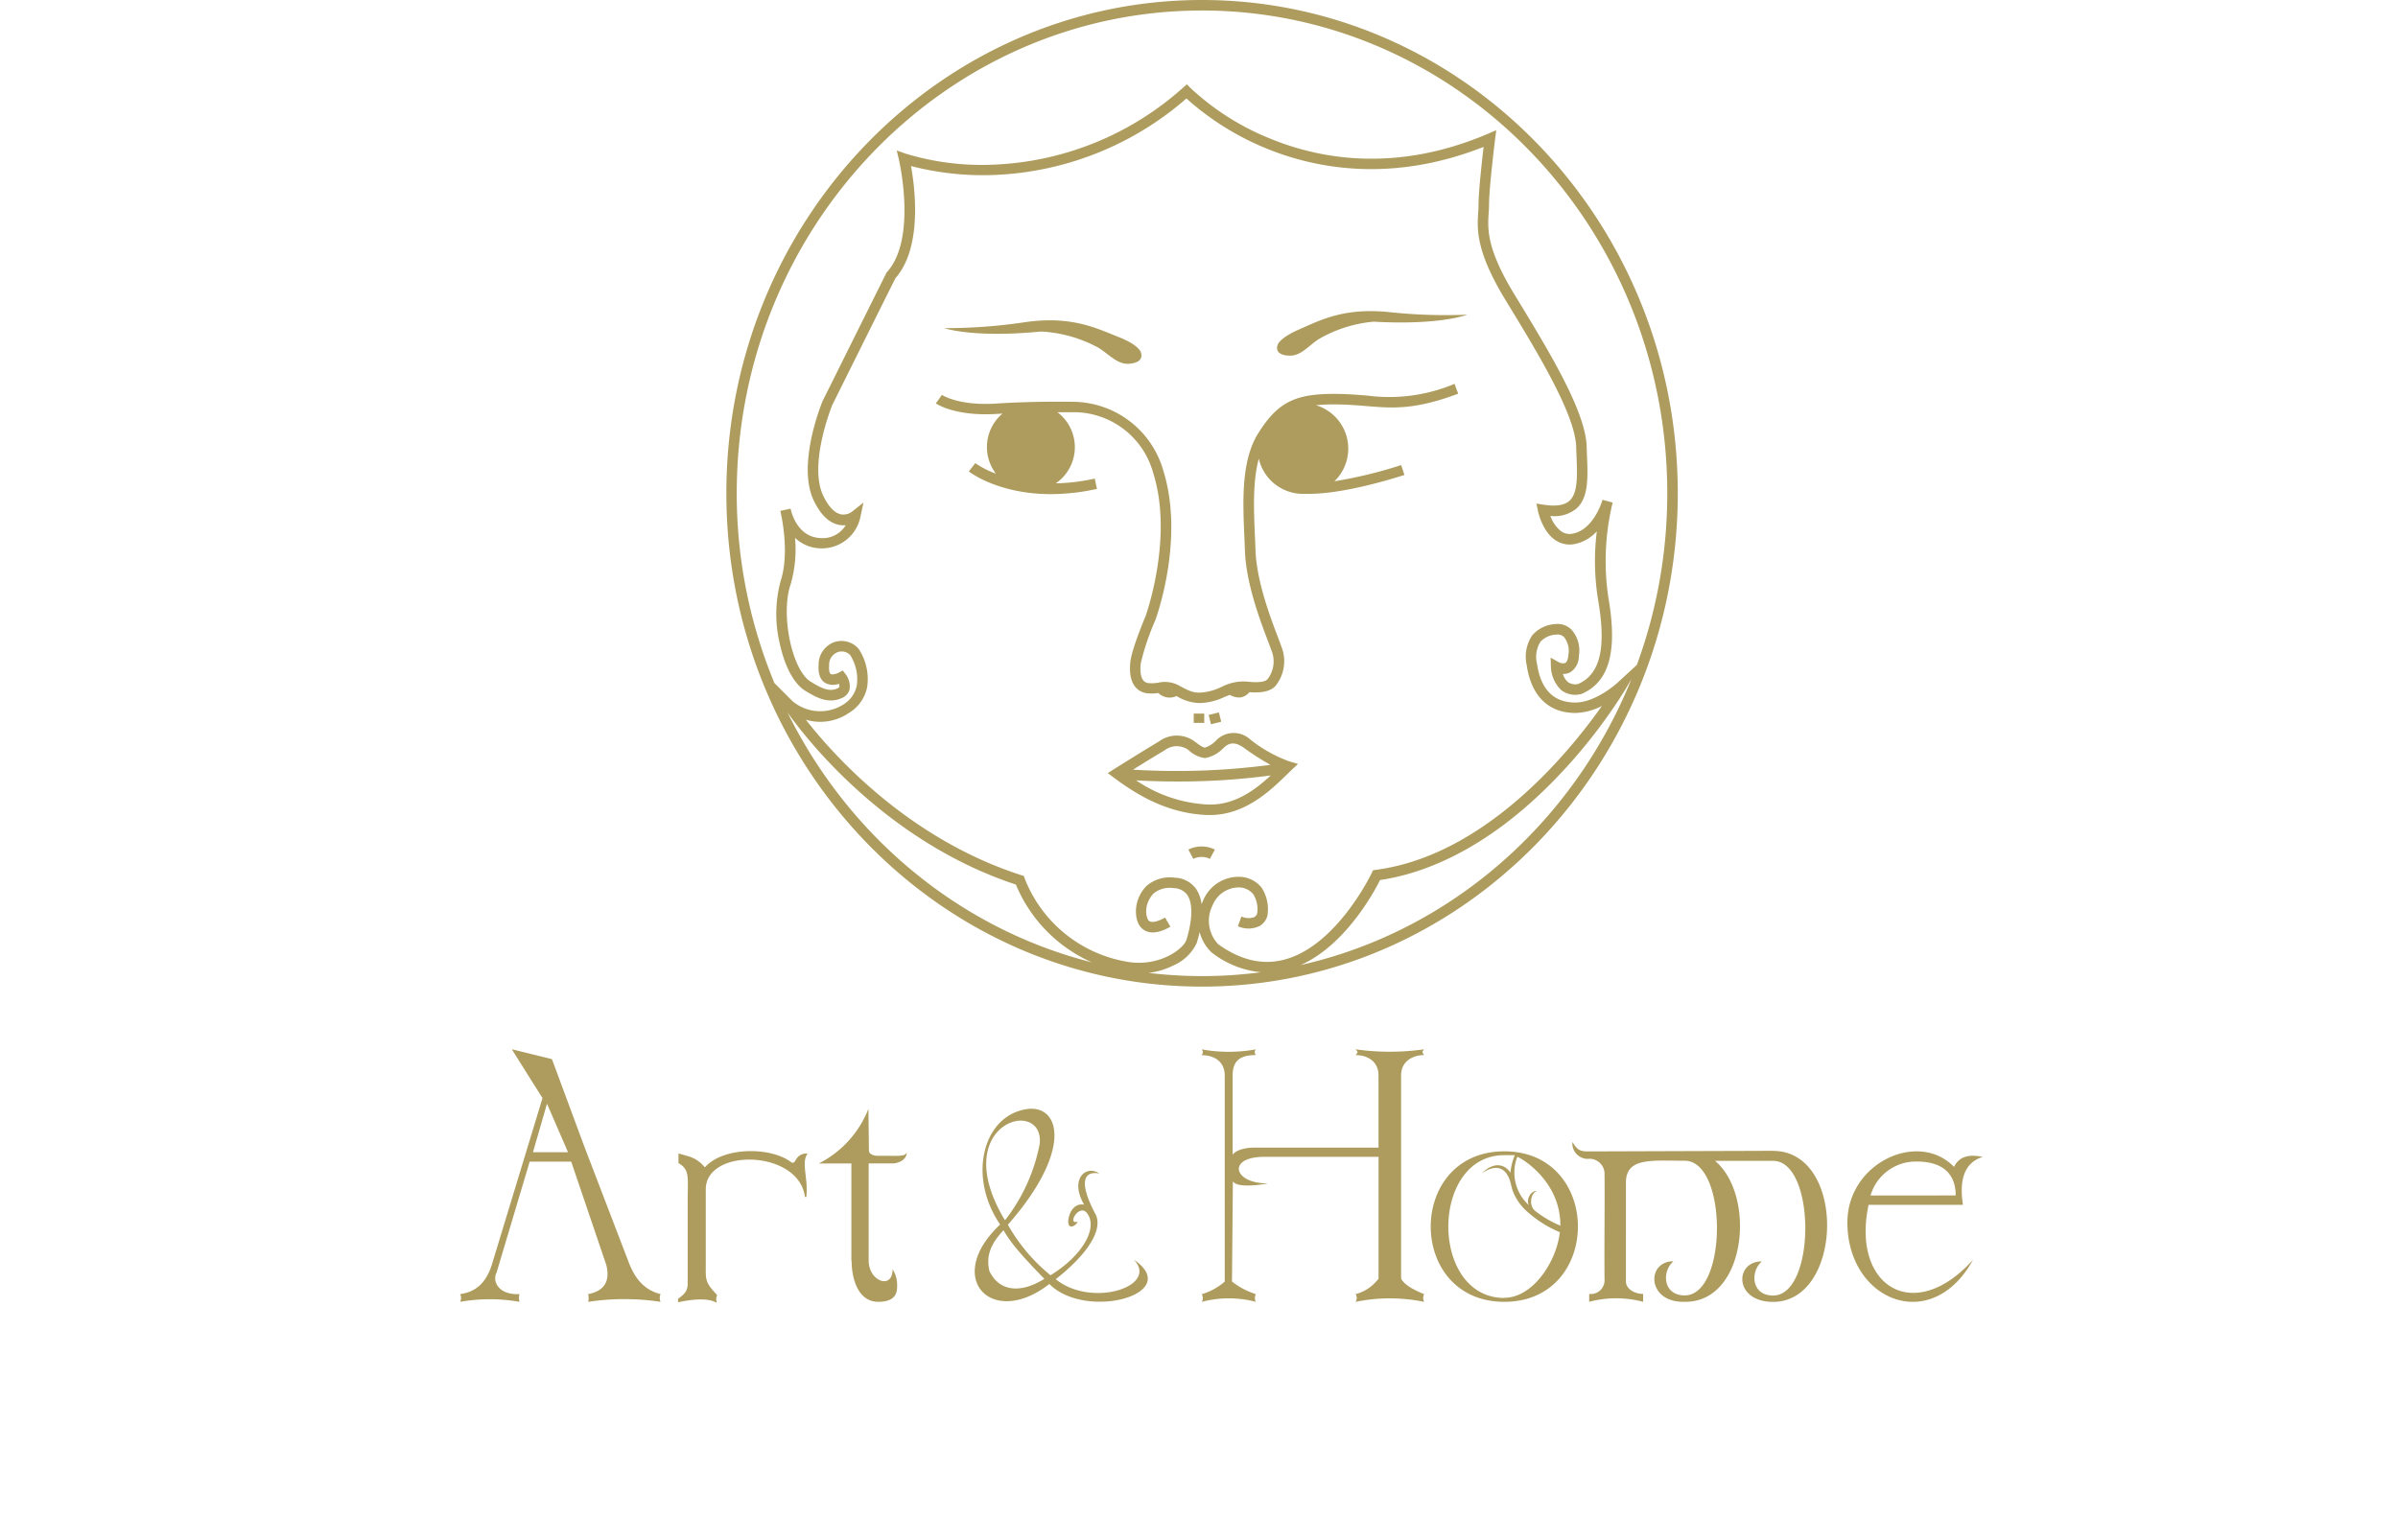 <svg id="logo-Art_home-vecto_" data-name="logo-Art&amp;home-vecto " xmlns="http://www.w3.org/2000/svg" xmlns:xlink="http://www.w3.org/1999/xlink" width="368.157" height="236.573" viewBox="0 0 368.157 236.573">
  <defs>
    <clipPath id="clip-path">
      <rect id="Rectangle_735" data-name="Rectangle 735" width="368.157" height="107.975" fill="none"/>
    </clipPath>
  </defs>
  <path id="Tracé_477" data-name="Tracé 477" d="M388.58,193.024a68.407,68.407,0,0,1-10.251,2.485,6.963,6.963,0,0,0-2.824-11.675,28.114,28.114,0,0,1,3.591-.117c1.541.032,2.86.141,4.139.246,4.119.335,7.375.6,14.1-1.9l-.565-1.513a25.853,25.853,0,0,1-13.4,1.8c-1.3-.1-2.647-.214-4.236-.25-6.725-.137-9.412,1.154-12.478,6-2.667,4.224-2.392,10.445-2.15,15.932q.048,1.089.085,2.13c.173,5.035,2.352,10.768,3.522,13.846.218.577.4,1.065.541,1.452a4.46,4.46,0,0,1-.561,4.41c-.339.464-1.444.605-3.28.4a7.265,7.265,0,0,0-3.776.807l-.153.061a8.345,8.345,0,0,1-3.2.831c-1.105.024-1.747-.295-3.284-1.126a4.524,4.524,0,0,0-3.115-.4,5.967,5.967,0,0,1-1.525.061c-1.21-.145-1.3-1.711-1.166-3a37.071,37.071,0,0,1,2.231-6.632c.186-.508,4.543-12.559,1.21-23.076a14.507,14.507,0,0,0-13.886-10.489c-.375,0-5.826-.117-11.764.27-5.737.375-8.3-1.315-8.323-1.331l-.46.662-.46.645c.121.085,2.981,2.017,9.352,1.614l.879-.052a6.725,6.725,0,0,0-1.009,9.227,13.919,13.919,0,0,1-3.171-1.614L322.2,194c.226.178,4.583,3.486,12.632,3.486a33.057,33.057,0,0,0,7.044-.807l-.343-1.577a30.916,30.916,0,0,1-5.983.73,6.733,6.733,0,0,0,.246-10.933h2.4a12.669,12.669,0,0,1,12.313,9.344c3.155,9.981-1.15,21.914-1.178,22-.085.206-2.126,5.019-2.336,7.06-.4,3.97,1.67,4.656,2.582,4.765a6.72,6.72,0,0,0,1.731-.04,2.449,2.449,0,0,0,2.784.46,6.966,6.966,0,0,0,3.522,1.081h.1a9.332,9.332,0,0,0,3.764-.948l.157-.061c.226-.093.436-.173.641-.25a2.772,2.772,0,0,0,1.614.4,2.219,2.219,0,0,0,1.388-.807c1.573.113,3.3,0,4.127-1.117a6.064,6.064,0,0,0,.779-5.9c-.137-.4-.331-.9-.553-1.493-1.138-2.993-3.252-8.561-3.417-13.313-.024-.7-.056-1.416-.089-2.146-.173-3.974-.363-8.351.593-11.889a6.971,6.971,0,0,0,6.786,5.4h.863c2.493,0,7.06-.5,14.713-2.9Z" transform="translate(-173.461 -121.6)" fill="#ad9c5d"/>
  <path id="Tracé_478" data-name="Tracé 478" d="M404.392,314.392a3.735,3.735,0,0,0-5.245.234l-.093.089a4.075,4.075,0,0,1-1.557.952c-.339,0-.75-.294-1.569-.908a4.6,4.6,0,0,0-5.483-.048c-2.162,1.283-6.858,4.22-6.895,4.248l-1,.625.944.706c3.413,2.546,8.125,5.5,14.338,5.737h.432c5.41,0,9.327-3.825,11.7-6.136l.767-.738,1.029-.972-1.356-.4A21.136,21.136,0,0,1,404.392,314.392ZM391.268,316.1a3.064,3.064,0,0,1,3.691-.048,4.38,4.38,0,0,0,2.538,1.23,5.09,5.09,0,0,0,2.639-1.368l.129-.121c.529-.508,1.416-1.356,3.187-.089a38.448,38.448,0,0,0,4.083,2.618,110.056,110.056,0,0,1-21.1.738C387.976,318.087,390.038,316.828,391.268,316.1Zm6.624,8.315a21.443,21.443,0,0,1-10.985-3.712c1.533.089,3.732.174,6.362.174a106.085,106.085,0,0,0,14.306-.928C405.239,322.121,402.028,324.582,397.893,324.413Z" transform="translate(-212.483 -200.861)" fill="#ad9c5d"/>
  <rect id="Rectangle_732" data-name="Rectangle 732" width="1.614" height="1.428" transform="translate(183.268 109.589)" fill="#ad9c5d"/>
  <rect id="Rectangle_733" data-name="Rectangle 733" width="1.614" height="1.473" transform="translate(185.565 109.797) rotate(-14.04)" fill="#ad9c5d"/>
  <path id="Tracé_479" data-name="Tracé 479" d="M383.487,110.183c0-41.771-32.767-75.753-73.046-75.753S237.42,68.411,237.42,110.183s32.747,75.765,73.021,75.765S383.487,151.954,383.487,110.183Zm-144.474,0c0-40.88,32.045-74.139,71.428-74.139s71.432,33.259,71.432,74.139a76.362,76.362,0,0,1-4.668,26.36l-3.03,2.788c-.032.028-3.284,2.989-6.415,2.989-3.34,0-5.325-2.017-5.894-6a4.361,4.361,0,0,1,.537-3.332,3.5,3.5,0,0,1,2.493-1.105,1.412,1.412,0,0,1,1.142.4,3.447,3.447,0,0,1,.654,2.735c-.056.65-.234,1.1-.48,1.23a1.3,1.3,0,0,1-1-.125l-1.247-.694.044,1.424a5.215,5.215,0,0,0,1.585,3.558,3.518,3.518,0,0,0,2.985.621l.169-.052c4.212-1.811,5.511-6.5,4.091-14.729a37.964,37.964,0,0,1,.65-14.637h0l-1.557-.428h0c-.048.173-1.311,4.494-4.478,5.176a2.3,2.3,0,0,1-1.828-.307,5.024,5.024,0,0,1-1.694-2.392,5.323,5.323,0,0,0,3.986-1.122c1.888-1.686,1.763-4.756,1.634-8-.02-.484-.036-.972-.052-1.46-.137-5.45-5.7-14.588-11.09-23.427-4.313-7.072-4.115-10.086-3.958-12.486.032-.44.057-.855.057-1.283,0-2.594.924-10,.932-10.086l.178-1.372-1.291.553c-14.165,6.051-25.82,3.8-33.082.871a39.534,39.534,0,0,1-12.587-7.923l-.537-.549-.573.5a46.366,46.366,0,0,1-28.995,11.833,40.255,40.255,0,0,1-13.576-1.674l-1.4-.5.339,1.444c.028.121,2.788,12.1-1.819,17.21l-.073.081-.052.1c-3.042,6.092-9.7,19.5-9.771,19.631l-.024.052c-.161.4-3.99,9.816-1.315,15.3,1.029,2.114,2.3,3.348,3.78,3.667a3.582,3.582,0,0,0,1.1.065,4.127,4.127,0,0,1-3.857,1.977c-3.227-.129-4.28-3.26-4.531-4.208-.04-.173-.069-.282-.073-.311l-1.577.343c.024.129.052.262.089.4.3,1.388,1.243,6.532-.061,10.437a19.581,19.581,0,0,0-.125,9.5c.807,3.708,2.283,6.4,4.1,7.391,1.654,1.013,3.433,1.92,5.422,1.021a1.993,1.993,0,0,0,1.21-1.347,3.088,3.088,0,0,0-.629-2.344l-.424-.549-.605.331c-.307.169-.984.379-1.243.21-.157-.1-.307-.5-.242-1.311a2.051,2.051,0,0,1,1.392-2.07,1.816,1.816,0,0,1,1.828.46,6.88,6.88,0,0,1,1.033,4.648,4.438,4.438,0,0,1-2.017,2.921,6.625,6.625,0,0,1-7.814-.436l-2.824-2.824a76.176,76.176,0,0,1-5.785-29.148Zm7.79,33.65c2.469,3.506,14.8,19.768,35.07,26.445a22.463,22.463,0,0,0,11.667,11.942C273.156,177.072,256.155,162.8,246.8,143.833Zm63.638,40.5a68.809,68.809,0,0,1-8.2-.492,11.582,11.582,0,0,0,3.825-1.154,6.966,6.966,0,0,0,3.566-3.437c.149-.484.311-1.061.448-1.69a6.677,6.677,0,0,0,1.779,3.09l.1.085a14.613,14.613,0,0,0,7.52,3.006A68.926,68.926,0,0,1,310.441,184.334Zm2.521-4.861a5.245,5.245,0,0,1-.908-5.983,4.378,4.378,0,0,1,4.095-2.776,2.893,2.893,0,0,1,2.162,1.041,4.351,4.351,0,0,1,.605,2.945.972.972,0,0,1-.452.577,2.561,2.561,0,0,1-1.973-.1l-.533,1.5a3.941,3.941,0,0,0,3.332-.036,2.566,2.566,0,0,0,1.21-1.658,6.147,6.147,0,0,0-.9-4.22,4.438,4.438,0,0,0-3.3-1.674,5.9,5.9,0,0,0-5.709,3.691c-.077.165-.149.335-.218.512a5.308,5.308,0,0,0-.807-2.3,4.172,4.172,0,0,0-3.312-1.771,5.475,5.475,0,0,0-4.317,1.255,5.648,5.648,0,0,0-1.638,3.8c0,.311-.065,2.158,1.255,2.989.98.621,2.344.448,4.034-.512l-.807-1.408c-1.1.617-1.973.807-2.4.561s-.524-1.239-.508-1.541V174.3A4.034,4.034,0,0,1,303,171.654a3.92,3.92,0,0,1,3.094-.831,2.606,2.606,0,0,1,2.1,1.069c1.21,1.807.315,5.4-.133,6.858-.4,1.343-4.079,4.2-9,3.4a20.555,20.555,0,0,1-15.831-12.785l-.125-.4-.4-.129c-17.271-5.555-28.708-18.292-33.082-23.875a7.794,7.794,0,0,0,6.628-1.053,6,6,0,0,0,2.784-3.954,8.446,8.446,0,0,0-1.3-5.87,3.484,3.484,0,0,0-3.578-1.093,3.632,3.632,0,0,0-2.574,3.5c-.1,1.368.222,2.308.972,2.792a2.566,2.566,0,0,0,2.15.157.807.807,0,0,1,.065.448c0,.036-.036.149-.307.27-1.162.524-2.275.077-3.929-.94l-.04-.024c-2.933-1.569-4.8-10.247-3.227-14.967a19.08,19.08,0,0,0,.69-7.2,5.85,5.85,0,0,0,3.869,1.614A6.04,6.04,0,0,0,258,113.806l.468-2.195-1.763,1.4a2.2,2.2,0,0,1-1.735.4c-.952-.214-1.868-1.182-2.655-2.8-2.291-4.708,1.138-13.426,1.352-13.951.339-.686,6.709-13.511,9.707-19.506,4.151-4.72,3.014-13.789,2.392-17.227A43.853,43.853,0,0,0,278.542,61.3a47.732,47.732,0,0,0,29.511-11.748,42.275,42.275,0,0,0,12.506,7.77c7.355,2.973,18.99,5.245,33.118-.335-.27,2.308-.779,6.887-.779,8.9,0,.371-.024.762-.052,1.178-.165,2.5-.4,5.922,4.188,13.43,5.031,8.254,10.731,17.61,10.86,22.629,0,.5.032.992.052,1.485.113,2.856.222,5.555-1.1,6.737-.771.686-2.049.879-3.913.6l-1.146-.178.234,1.134c.024.129.67,3.171,2.723,4.514a3.909,3.909,0,0,0,3.054.533,6.269,6.269,0,0,0,3.26-1.924,37.073,37.073,0,0,0,.194,10.509c1.279,7.419.339,11.417-3.054,12.938a1.928,1.928,0,0,1-1.59-.307,2.631,2.631,0,0,1-.767-1.235,2.275,2.275,0,0,0,1.126-.246,2.914,2.914,0,0,0,1.331-2.517,4.8,4.8,0,0,0-1.126-4.034,3.018,3.018,0,0,0-2.421-.867,5.107,5.107,0,0,0-3.6,1.719,5.852,5.852,0,0,0-.863,4.551c.682,4.765,3.34,7.387,7.492,7.387a9.307,9.307,0,0,0,4.059-1.081c-4.962,7.044-17.884,22.947-34.7,25.174l-.436.061-.19.4c-.052.113-5.39,11.264-13.495,13.342-3.32.855-6.7.056-10.058-2.36Zm12.563,3.191c6.858-3.01,11.3-11.155,12.252-13.083,6.475-.952,16.3-4.486,27.119-15.734a82.087,82.087,0,0,0,10.522-13.5l.948-1.614c-8.908,22.072-27.829,38.762-50.841,43.918Z" transform="translate(-125.903 -34.43)" fill="#ad9c5d"/>
  <path id="Tracé_480" data-name="Tracé 480" d="M413.23,357.13l.762,1.424a2.877,2.877,0,0,1,2.538,0l.771-1.42A4.539,4.539,0,0,0,413.23,357.13Z" transform="translate(-230.785 -226.656)" fill="#ad9c5d"/>
  <path id="Tracé_481" data-name="Tracé 481" d="M449.01,159.694c1.694.02,2.989-1.694,4.462-2.586a20.355,20.355,0,0,1,8.339-2.63c10.219.581,14.37-1.073,14.37-1.073a81.867,81.867,0,0,1-12.047-.4c-6.963-.71-10.618,1.3-13.789,2.679s-3.3,2.453-3.3,2.453C446.59,159.8,449.01,159.694,449.01,159.694Z" transform="translate(-250.924 -105.078)" fill="#ad9c5d"/>
  <path id="Tracé_482" data-name="Tracé 482" d="M335.182,158.086a20.645,20.645,0,0,1,8.7,2.421c1.553.879,2.957,2.622,4.7,2.534,0,0,2.485,0,1.957-1.719,0,0-.182-1.118-3.5-2.421s-7.169-3.28-14.31-2.247a82.6,82.6,0,0,1-12.389.912S324.685,159.111,335.182,158.086Z" transform="translate(-175.37 -107.173)" fill="#ad9c5d"/>
  <g id="Groupe_102" data-name="Groupe 102" transform="translate(0 128.598)" clip-path="url(#clip-path)">
    <g id="Groupe_101" data-name="Groupe 101" clip-path="url(#clip-path)">
      <path id="Tracé_483" data-name="Tracé 483" d="M166.86,471.45c-1.941-.508-3.7-1.715-4.926-5.031l-6.79-17.711-4.938-13.337-6.169-1.521,4.716,7.5-7.8,25.662c-.851,2.55-2.259,4.079-4.841,4.438h0a1.384,1.384,0,0,1,0,1.186h0a26.391,26.391,0,0,1,9.114,0h0a2.045,2.045,0,0,1,0-1.186c-3.264.173-4.228-2.017-3.518-3.32l5.253-17.614h6l5.6,16.5c.6,2.473-.323,3.958-2.8,4.438a2.456,2.456,0,0,1,0,1.186h0a37.071,37.071,0,0,1,11.119,0h0a1.493,1.493,0,0,1,0-1.186m-17.436-29.241,3.227,7.447h-5.382Z" transform="translate(-65.465 -401.309)" fill="#ad9c5d"/>
      <path id="Tracé_484" data-name="Tracé 484" d="M219,495.826a1.832,1.832,0,0,0,0-.512c.863-.617,1.243-1.029,1.4-1.614a2.9,2.9,0,0,0,.089-.863V480.351c0-3.631.371-4.89-1.412-5.882v-1.356a.1.1,0,0,1,.133-.1l1.477.428h0a4.915,4.915,0,0,1,2.352,1.577.117.117,0,0,0,.206-.032c2.917-3.066,10.029-2.977,13.051-.722.92.678.464-1.166,2.421-1.283a.1.1,0,0,1,.1.157c-.892,1.356.222,3.821-.117,6.528h-.206c-.92-7.29-15.226-7.589-15.226-1.17v11.143c0,2.824-.182,3.042,1.755,5.1a1.21,1.21,0,0,0-.085.984c.028.081-.052.177-.125.133-1.84-1.045-5.967.052-5.8-.028" transform="translate(-114.913 -424.439)" fill="#ad9c5d"/>
      <path id="Tracé_485" data-name="Tracé 485" d="M277.635,479.822c0,2.772.984,6.338,4.087,6.338s2.9-1.9,2.9-2.747a4.4,4.4,0,0,0-.69-2.247c0,3.175-3.679,1.876-3.679-1.343V464.9H284.1c1.638-.2,2.114-1.243,1.957-1.723,0,.674-1.388.561-2.755.561h-1.69c-.714,0-1.311-.339-1.319-.758l-.077-6.455a15.909,15.909,0,0,1-7.617,8.387h5v14.927" transform="translate(-146.89 -414.833)" fill="#ad9c5d"/>
      <path id="Tracé_486" data-name="Tracé 486" d="M356.391,479.69c3.837,4.079-6.5,7.443-12.018,2.977h0c4-3.111,7.338-7.1,6.189-9.832h0c-4.135-7.7.52-6.382.52-6.382-1.912-1.388-4.68.674-2.352,4.773h0c-1.21-.262-2.219.746-2.421,2.384-.133,1.614,1.21.863,1.436.218-1.7.569.246-2.893,1.452-1.279,1.707,2.255-.73,6.523-5.624,9.513h0a27.378,27.378,0,0,1-6.544-7.758h0c9.6-10.929,8.274-18.025,3.348-17.812-7.084.65-9.682,10.263-4.535,17.779h0c-8.738,8.19-1.279,16.024,7.552,9.134h0c5.672,5.68,20.615,1.509,13-3.72h0m-14.467-17.868a27.34,27.34,0,0,1-5.329,11.788,2.327,2.327,0,0,1-.145-.2c-8.7-14.729,6.076-18.844,5.475-11.587m-7.758,19.514c-.4-1.908-.117-3.728,2.187-6.189,1.21,2.134,3.227,4.329,6.273,7.476h0c-4.184,2.578-7.209,1.549-8.472-1.291" transform="translate(-182.293 -414.814)" fill="#ad9c5d"/>
      <path id="Tracé_487" data-name="Tracé 487" d="M418.344,472.652a16.2,16.2,0,0,1,8.287,0,1.255,1.255,0,0,1,0-1.186h0a11.508,11.508,0,0,1-3.667-1.928l.137-15.419c.625,1.263,5.511.347,5.35.347-5.35,0-6.241-4.083-.557-4.083h17.574V469.09a6.455,6.455,0,0,1-3.53,2.38,1.058,1.058,0,0,1,0,1.186,25.988,25.988,0,0,1,10.53,0,1.271,1.271,0,0,1,0-1.186c-1.339-.541-2.973-1.323-3.542-2.38V437.872c0-2.174,1.811-3.114,3.53-3.118h0c-.323-.48-.323-.48,0-.884a37.459,37.459,0,0,1-10.522,0h0c.4.44.4.444,0,.888h0c1.807,0,3.526.94,3.526,3.119v11.09h-19.05c-2.183,0-4.22.835-3.344,2.485v-13.58c0-2.174,1.061-3.114,3.546-3.118h0a.714.714,0,0,1,0-.875h0a23.224,23.224,0,0,1-8.286,0c.23.4.23.428,0,.892h0c1.856,0,3.526.94,3.526,3.119v31.657a9.517,9.517,0,0,1-3.53,1.932,1.166,1.166,0,0,1,0,1.186" transform="translate(-233.822 -401.321)" fill="#ad9c5d"/>
      <path id="Tracé_488" data-name="Tracé 488" d="M667.264,480.931h14.5c-.605-3.885.234-6.487,3.03-7.363h0c-2.316-.5-3.708.089-4.389,1.521h-.02c-5.507-5.648-16.363-.589-16.363,8.545,0,12,12.91,17.348,19.292,5.729h0c-9.057,10.086-18.707,4.079-16.041-8.432m7.375-6.653c4.24,0,6,2.1,6,5.212H667.578a7.24,7.24,0,0,1,7.06-5.212" transform="translate(-380.398 -424.495)" fill="#ad9c5d"/>
      <path id="Tracé_489" data-name="Tracé 489" d="M516.763,472.71c-15.064,0-15.064,23.109,0,23.109s15.068-23.109,0-23.109m8.6,11.413h0a16.737,16.737,0,0,1-3.909-2.3c-1.057-.976-.5-2.844.3-2.985-.585-.222-1.719.932-1.251,2.118a6.765,6.765,0,0,1-1.747-7.411c.46.117,6.661,3.631,6.612,10.586m-8.6,11.094c-5.9,0-8.767-5.809-8.593-11.441.165-5.317,3.03-10.489,8.593-10.489h1.614A8.979,8.979,0,0,0,517.7,476c-.428-.73-2.017-2.223-4.4.085,3.9-2.614,4.466,1.735,4.559,2.017h0a6.652,6.652,0,0,0,.585,1.545,8.517,8.517,0,0,0,1.444,1.961h0a17.715,17.715,0,0,0,5.37,3.51h.028c-.468,4.438-4.087,10.086-8.549,10.086" transform="translate(-285.81 -424.492)" fill="#ad9c5d"/>
      <path id="Tracé_490" data-name="Tracé 490" d="M590.231,470.511l-28.543.093c-1.473,0-1.711-.569-2.308-1.444a2.384,2.384,0,0,0,2.312,2.594,2.316,2.316,0,0,1,2.622,2.421c.048,4.89-.052,10.445,0,16.375a2.117,2.117,0,0,1-2.356,1.941v1.21a16.105,16.105,0,0,1,8.282,0v-1.21c-1.17,0-2.643-.67-2.643-1.941V475.405c0-3.925,3.954-3.369,9.025-3.369,6.6,0,6.6,20.68,0,20.68-3.336,0-3.566-3.655-1.727-5.245-4.163,0-4.1,6.229,1.493,6.229h.335c9.368,0,10.893-16.323,4.555-21.648h8.912c6.592,0,6.592,20.684,0,20.684-3.332,0-3.562-3.651-1.723-5.245-4.216,0-4.3,6.221,1.723,6.221,10.8,0,11.3-23.133.04-23.189" transform="translate(-317.974 -422.374)" fill="#ad9c5d"/>
      <path id="Tracé_491" data-name="Tracé 491" d="M25.91,440.172v.686h6.846v-.908H25.91Z" transform="translate(55.2 -391.058)" fill="#ad9c5d"/>
    </g>
  </g>
</svg>
